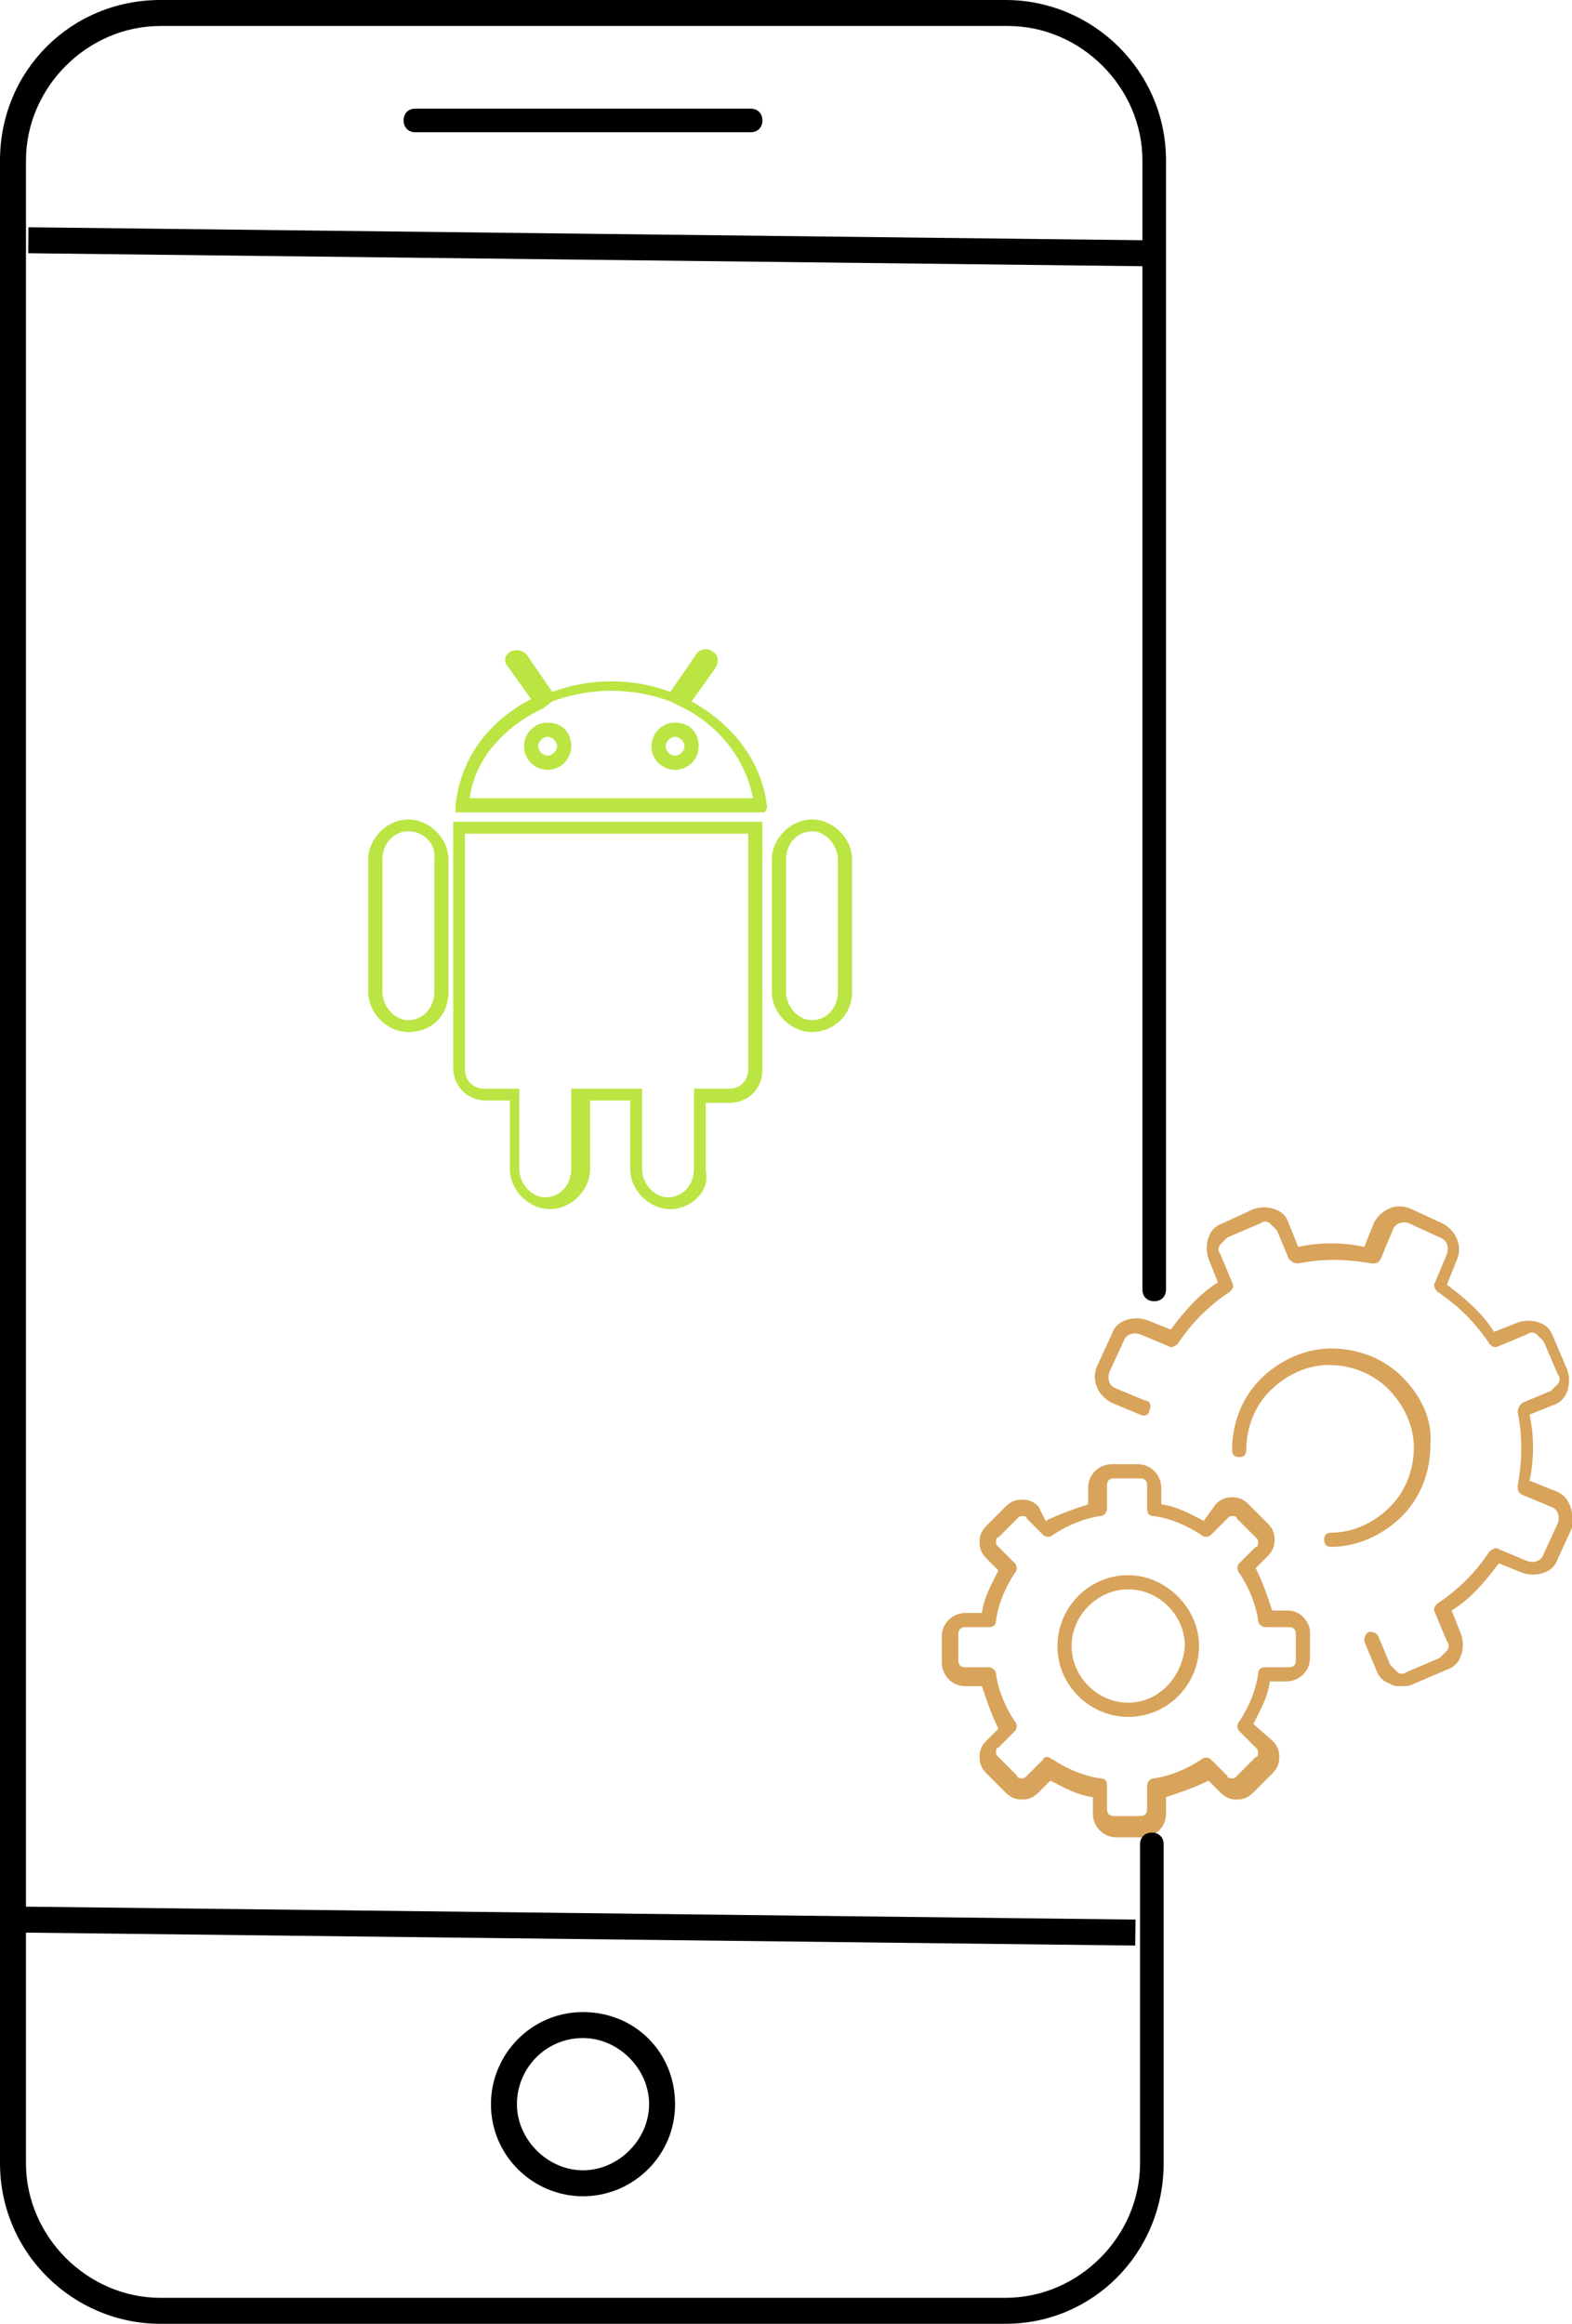 <?xml version="1.0" encoding="utf-8"?>
<!-- Generator: Adobe Illustrator 17.1.0, SVG Export Plug-In . SVG Version: 6.00 Build 0)  -->
<!DOCTYPE svg PUBLIC "-//W3C//DTD SVG 1.1//EN" "http://www.w3.org/Graphics/SVG/1.1/DTD/svg11.dtd">
<svg version="1.1" id="Layer_1" xmlns="http://www.w3.org/2000/svg" xmlns:xlink="http://www.w3.org/1999/xlink" x="0px" y="0px"
	 viewBox="0 0 66.6 98.4" enable-background="new 0 0 66.6 98.4" xml:space="preserve">
<g id="Layer_2" display="none">
</g>
<g>
	<rect x="1.2" y="9.9" transform="matrix(1 1.164838e-02 -1.164838e-02 1 0.123 -0.291)" width="47.7" height="1.1"/>
	<rect x="0.4" y="81" transform="matrix(1 1.164838e-02 -1.164838e-02 1 0.951 -0.277)" width="47.7" height="1.1"/>
	<path d="M31.8,5.6H17.6c-0.3,0-0.5-0.2-0.5-0.5s0.2-0.5,0.5-0.5h14.2c0.3,0,0.5,0.2,0.5,0.5S32.1,5.6,31.8,5.6z"/>
	<path d="M24.7,93c-2.1,0-3.9-1.7-3.9-3.9c0-2.1,1.7-3.9,3.9-3.9s3.9,1.7,3.9,3.9C28.6,91.3,26.8,93,24.7,93z M24.7,86.3
		c-1.6,0-2.8,1.3-2.8,2.8s1.3,2.8,2.8,2.8s2.8-1.3,2.8-2.8S26.2,86.3,24.7,86.3z"/>
	<g>
		<path fill="#BAE542" d="M34.4,43.7c-0.9,0-1.7-0.8-1.7-1.7v-5.6c0-0.9,0.8-1.7,1.7-1.7c0.9,0,1.7,0.8,1.7,1.7V42
			C36.1,43,35.3,43.7,34.4,43.7z M34.4,35.2c-0.6,0-1.1,0.5-1.1,1.2V42c0,0.6,0.5,1.2,1.1,1.2c0.6,0,1.1-0.5,1.1-1.2v-5.6
			C35.5,35.8,35,35.2,34.4,35.2z M17.3,43.7c-0.9,0-1.7-0.8-1.7-1.7v-5.6c0-0.9,0.8-1.7,1.7-1.7s1.7,0.8,1.7,1.7V42
			C19,43,18.3,43.7,17.3,43.7z M17.3,35.2c-0.6,0-1.1,0.5-1.1,1.2V42c0,0.6,0.5,1.2,1.1,1.2s1.1-0.5,1.1-1.2v-5.6
			C18.5,35.8,18,35.2,17.3,35.2z"/>
		<path fill="#BAE542" d="M28.4,51.2c-0.9,0-1.7-0.8-1.7-1.7v-2.9h-1.7v2.9c0,0.9-0.8,1.7-1.7,1.7c-0.9,0-1.7-0.8-1.7-1.7v-2.9h-1
			c-0.8,0-1.4-0.6-1.4-1.4V34.8h13.1v10.5c0,0.8-0.6,1.4-1.4,1.4h-1v2.9C30.1,50.4,29.3,51.2,28.4,51.2z M24.5,46.1h2.7v3.4
			c0,0.6,0.5,1.2,1.1,1.2s1.1-0.5,1.1-1.2v-3.4h1.5c0.5,0,0.8-0.4,0.8-0.8v-10h-12v10c0,0.5,0.4,0.8,0.8,0.8h1.5v3.4
			c0,0.6,0.5,1.2,1.1,1.2c0.6,0,1.1-0.5,1.1-1.2V46.1z"/>
		<path fill="#BAE542" d="M32.4,34.4H19.3l0-0.3c0.2-1.9,1.3-3.5,3.2-4.5l-1-1.4c-0.1-0.1-0.1-0.2-0.1-0.3c0-0.1,0.1-0.2,0.2-0.3
			c0.2-0.1,0.5-0.1,0.7,0.1l1.1,1.6c1.6-0.6,3.4-0.6,5,0l1.1-1.6c0.1-0.2,0.5-0.3,0.7-0.1c0.2,0.1,0.3,0.4,0.1,0.7l-1,1.4
			c1.8,1,3,2.6,3.2,4.5L32.4,34.4z M19.9,33.8h12c-0.3-1.6-1.4-3.1-3.1-3.9l-0.4-0.2c-1.6-0.6-3.4-0.6-5,0L23,30
			C21.3,30.8,20.1,32.2,19.9,33.8z M28.6,32.6c-0.5,0-1-0.4-1-1c0-0.5,0.4-1,1-1s1,0.4,1,1C29.6,32.2,29.1,32.6,28.6,32.6z
			 M28.6,31.2c-0.2,0-0.4,0.2-0.4,0.4c0,0.2,0.2,0.4,0.4,0.4c0.2,0,0.4-0.2,0.4-0.4C29,31.4,28.8,31.2,28.6,31.2z M23.2,32.6
			c-0.5,0-1-0.4-1-1c0-0.5,0.4-1,1-1s1,0.4,1,1C24.2,32.2,23.7,32.6,23.2,32.6z M23.2,31.2c-0.2,0-0.4,0.2-0.4,0.4
			c0,0.2,0.2,0.4,0.4,0.4c0.2,0,0.4-0.2,0.4-0.4C23.6,31.4,23.4,31.2,23.2,31.2z"/>
	</g>
	<g>
		<path fill="#D8A35B" d="M47.8,66.7c-1.7,0-3,1.4-3,3c0,1.7,1.4,3,3,3c1.7,0,3-1.4,3-3S49.4,66.7,47.8,66.7L47.8,66.7z M47.8,72.1
			c-1.3,0-2.4-1.1-2.4-2.4c0-1.3,1.1-2.4,2.4-2.4c1.3,0,2.4,1.1,2.4,2.4C50.1,71,49.1,72.1,47.8,72.1L47.8,72.1z M47.8,72.1"/>
		<path fill="#D8A35B" d="M54.6,68.2h-0.7c-0.2-0.6-0.4-1.2-0.7-1.8l0.5-0.5c0.2-0.2,0.3-0.4,0.3-0.7c0-0.3-0.1-0.5-0.3-0.7
			l-0.8-0.8c-0.2-0.2-0.4-0.3-0.7-0.3s-0.5,0.1-0.7,0.3L51,64.4c-0.6-0.3-1.1-0.6-1.8-0.7v-0.7c0-0.5-0.4-1-1-1h-1.1
			c-0.5,0-1,0.4-1,1v0.7c-0.6,0.2-1.2,0.4-1.8,0.7L44,63.8c-0.2-0.2-0.4-0.3-0.7-0.3c-0.3,0-0.5,0.1-0.7,0.3l-0.8,0.8
			c-0.2,0.2-0.3,0.4-0.3,0.7c0,0.3,0.1,0.5,0.3,0.7l0.5,0.5c-0.3,0.6-0.6,1.1-0.7,1.8h-0.7c-0.5,0-1,0.4-1,1v1.1c0,0.5,0.4,1,1,1
			h0.7c0.2,0.6,0.4,1.2,0.7,1.8l-0.5,0.5c-0.2,0.2-0.3,0.4-0.3,0.7c0,0.3,0.1,0.5,0.3,0.7l0.8,0.8c0.2,0.2,0.4,0.3,0.7,0.3
			c0.3,0,0.5-0.1,0.7-0.3l0.5-0.5c0.6,0.3,1.1,0.6,1.8,0.7v0.7c0,0.5,0.4,1,1,1h1.1c0.5,0,1-0.4,1-1v-0.7c0.6-0.2,1.2-0.4,1.8-0.7
			l0.5,0.5c0.2,0.2,0.4,0.3,0.7,0.3c0.3,0,0.5-0.1,0.7-0.3l0.8-0.8c0.2-0.2,0.3-0.4,0.3-0.7c0-0.3-0.1-0.5-0.3-0.7L53.1,73
			c0.3-0.6,0.6-1.1,0.7-1.8h0.7c0.5,0,1-0.4,1-1v-1.1C55.5,68.7,55.1,68.2,54.6,68.2L54.6,68.2z M54.9,70.3c0,0.2-0.1,0.3-0.3,0.3
			h-1c-0.2,0-0.3,0.1-0.3,0.3c-0.1,0.7-0.4,1.4-0.8,2c-0.1,0.1-0.1,0.3,0,0.4l0.7,0.7c0.1,0.1,0.1,0.1,0.1,0.2c0,0.1,0,0.2-0.1,0.2
			l-0.8,0.8c-0.1,0.1-0.1,0.1-0.2,0.1c-0.1,0-0.2,0-0.2-0.1l-0.7-0.7c-0.1-0.1-0.3-0.1-0.4,0c-0.6,0.4-1.3,0.7-2,0.8
			c-0.2,0-0.3,0.2-0.3,0.3v1c0,0.2-0.1,0.3-0.3,0.3h-1.1c-0.2,0-0.3-0.1-0.3-0.3v-1c0-0.2-0.1-0.3-0.3-0.3c-0.7-0.1-1.4-0.4-2-0.8
			c-0.1,0-0.1-0.1-0.2-0.1c-0.1,0-0.2,0-0.2,0.1l-0.7,0.7c-0.1,0.1-0.1,0.1-0.2,0.1c-0.1,0-0.2,0-0.2-0.1l-0.8-0.8
			c-0.1-0.1-0.1-0.1-0.1-0.2c0-0.1,0-0.2,0.1-0.2l0.7-0.7c0.1-0.1,0.1-0.3,0-0.4c-0.4-0.6-0.7-1.3-0.8-2c0-0.2-0.2-0.3-0.3-0.3h-1
			c-0.2,0-0.3-0.1-0.3-0.3v-1.1h0c0-0.2,0.1-0.3,0.3-0.3h1c0.2,0,0.3-0.1,0.3-0.3c0.1-0.7,0.4-1.4,0.8-2c0.1-0.1,0.1-0.3,0-0.4
			l-0.7-0.7c-0.1-0.1-0.1-0.1-0.1-0.2c0-0.1,0-0.2,0.1-0.2l0.8-0.8c0.1-0.1,0.1-0.1,0.2-0.1c0.1,0,0.2,0,0.2,0.1l0.7,0.7
			c0.1,0.1,0.3,0.1,0.4,0c0.6-0.4,1.3-0.7,2-0.8c0.2,0,0.3-0.2,0.3-0.3v-1c0-0.2,0.1-0.3,0.3-0.3h1.1c0.2,0,0.3,0.1,0.3,0.3v1
			c0,0.2,0.1,0.3,0.3,0.3c0.7,0.1,1.4,0.4,2,0.8c0.1,0.1,0.3,0.1,0.4,0l0.7-0.7c0.1-0.1,0.1-0.1,0.2-0.1c0.1,0,0.2,0,0.2,0.1
			l0.8,0.8c0.1,0.1,0.1,0.1,0.1,0.2c0,0.1,0,0.2-0.1,0.2l-0.7,0.7c-0.1,0.1-0.1,0.3,0,0.4c0.4,0.6,0.7,1.3,0.8,2
			c0,0.2,0.2,0.3,0.3,0.3h1c0.2,0,0.3,0.1,0.3,0.3V70.3z M54.9,70.3"/>
	</g>
	<path d="M42.6,98.4H6.8c-3.7,0-6.8-3-6.8-6.8V6.8C0,3,3,0,6.8,0h35.8c3.7,0,6.8,3,6.8,6.8v47.8c0,0.3-0.2,0.5-0.5,0.5
		c-0.3,0-0.5-0.2-0.5-0.5V6.8c0-3.1-2.6-5.7-5.7-5.7H6.8c-3.1,0-5.7,2.6-5.7,5.7v84.8c0,3.1,2.6,5.7,5.7,5.7h35.8
		c3.1,0,5.7-2.6,5.7-5.7V78.1c0-0.3,0.2-0.5,0.5-0.5c0.3,0,0.5,0.2,0.5,0.5v13.5C49.3,95.4,46.3,98.4,42.6,98.4z"/>
	<path fill="#D8A35B" d="M59.4,58.3c-0.8-0.8-1.9-1.2-3-1.2c-1.1,0-2.2,0.5-3,1.3c-0.8,0.8-1.2,1.9-1.2,3c0,0.2,0.1,0.3,0.3,0.3
		s0.3-0.1,0.3-0.3c0-1,0.4-1.9,1-2.5c0.7-0.7,1.6-1.1,2.5-1.1c1,0,1.9,0.4,2.5,1c0.7,0.7,1.1,1.6,1.1,2.5c0,1-0.4,1.9-1,2.5
		c-0.7,0.7-1.6,1.1-2.5,1.1c-0.2,0-0.3,0.1-0.3,0.3c0,0.2,0.1,0.3,0.3,0.3c1.1,0,2.2-0.5,3-1.3c0.8-0.8,1.2-1.9,1.2-3
		C60.7,60.1,60.2,59.1,59.4,58.3L59.4,58.3z M59.4,58.3"/>
	<path fill="#D8A35B" d="M65.8,63.1l-1-0.4c0.2-0.9,0.2-1.9,0-2.8l1-0.4c0.3-0.1,0.5-0.3,0.6-0.6c0.1-0.3,0.1-0.6,0-0.9l-0.6-1.4
		c-0.1-0.3-0.3-0.5-0.6-0.6c-0.3-0.1-0.6-0.1-0.9,0l-1,0.4c-0.5-0.8-1.2-1.4-2-2l0.4-1c0.3-0.6,0-1.3-0.6-1.6l-1.3-0.6
		c-0.6-0.3-1.3,0-1.6,0.6l-0.4,1c-0.9-0.2-1.9-0.2-2.8,0l-0.4-1c-0.1-0.3-0.3-0.5-0.6-0.6c-0.3-0.1-0.6-0.1-0.9,0l-1.3,0.6
		c-0.3,0.1-0.5,0.3-0.6,0.6c-0.1,0.3-0.1,0.6,0,0.9l0.4,1c-0.8,0.5-1.4,1.2-2,2l-1-0.4c-0.3-0.1-0.6-0.1-0.9,0
		c-0.3,0.1-0.5,0.3-0.6,0.6l-0.6,1.3c-0.3,0.6,0,1.3,0.6,1.6l1.2,0.5c0.2,0.1,0.4,0,0.4-0.2c0.1-0.2,0-0.4-0.2-0.4l-1.2-0.5
		c-0.3-0.1-0.4-0.4-0.3-0.7l0.6-1.3c0.1-0.3,0.4-0.4,0.7-0.3l1.2,0.5c0.1,0.1,0.3,0,0.4-0.1c0.6-0.9,1.3-1.6,2.2-2.2
		c0.1-0.1,0.2-0.2,0.1-0.4l-0.5-1.2c-0.1-0.1-0.1-0.3,0-0.4c0.1-0.1,0.2-0.2,0.3-0.3l1.4-0.6c0.1-0.1,0.3-0.1,0.4,0
		c0.1,0.1,0.2,0.2,0.3,0.3l0.5,1.2c0.1,0.1,0.2,0.2,0.4,0.2c1-0.2,2-0.2,3.1,0c0.2,0,0.3,0,0.4-0.2l0.5-1.2c0.1-0.3,0.4-0.4,0.7-0.3
		l1.3,0.6c0.3,0.1,0.4,0.4,0.3,0.7l-0.5,1.2c-0.1,0.1,0,0.3,0.1,0.4c0.9,0.6,1.6,1.3,2.2,2.2c0.1,0.1,0.2,0.2,0.4,0.1l1.2-0.5
		c0.1-0.1,0.3-0.1,0.4,0c0.1,0.1,0.2,0.2,0.3,0.3l0.6,1.4c0.1,0.1,0.1,0.3,0,0.4c-0.1,0.1-0.2,0.2-0.3,0.3l-1.2,0.5
		c-0.1,0.1-0.2,0.2-0.2,0.4c0.2,1,0.2,2,0,3.1c0,0.2,0,0.3,0.2,0.4l1.2,0.5c0.3,0.1,0.4,0.4,0.3,0.7l-0.6,1.3
		c-0.1,0.3-0.4,0.4-0.7,0.3l-1.2-0.5c-0.1-0.1-0.3,0-0.4,0.1c-0.6,0.9-1.3,1.6-2.2,2.2c-0.1,0.1-0.2,0.2-0.1,0.4l0.5,1.2
		c0.1,0.1,0.1,0.3,0,0.4s-0.2,0.2-0.3,0.3l-1.4,0.6c-0.1,0.1-0.3,0.1-0.4,0c-0.1-0.1-0.2-0.2-0.3-0.3l-0.5-1.2
		c-0.1-0.2-0.3-0.2-0.4-0.2c-0.2,0.1-0.2,0.3-0.2,0.4l0.5,1.2c0.1,0.3,0.3,0.5,0.6,0.6c0.1,0.1,0.3,0.1,0.5,0.1c0.2,0,0.3,0,0.5-0.1
		l1.4-0.6c0.3-0.1,0.5-0.3,0.6-0.6c0.1-0.3,0.1-0.6,0-0.9l-0.4-1c0.8-0.5,1.4-1.2,2-2l1,0.4c0.3,0.1,0.6,0.1,0.9,0
		c0.3-0.1,0.5-0.3,0.6-0.6l0.6-1.3C66.7,64,66.5,63.3,65.8,63.1L65.8,63.1z M65.8,63.1"/>
</g>
</svg>

